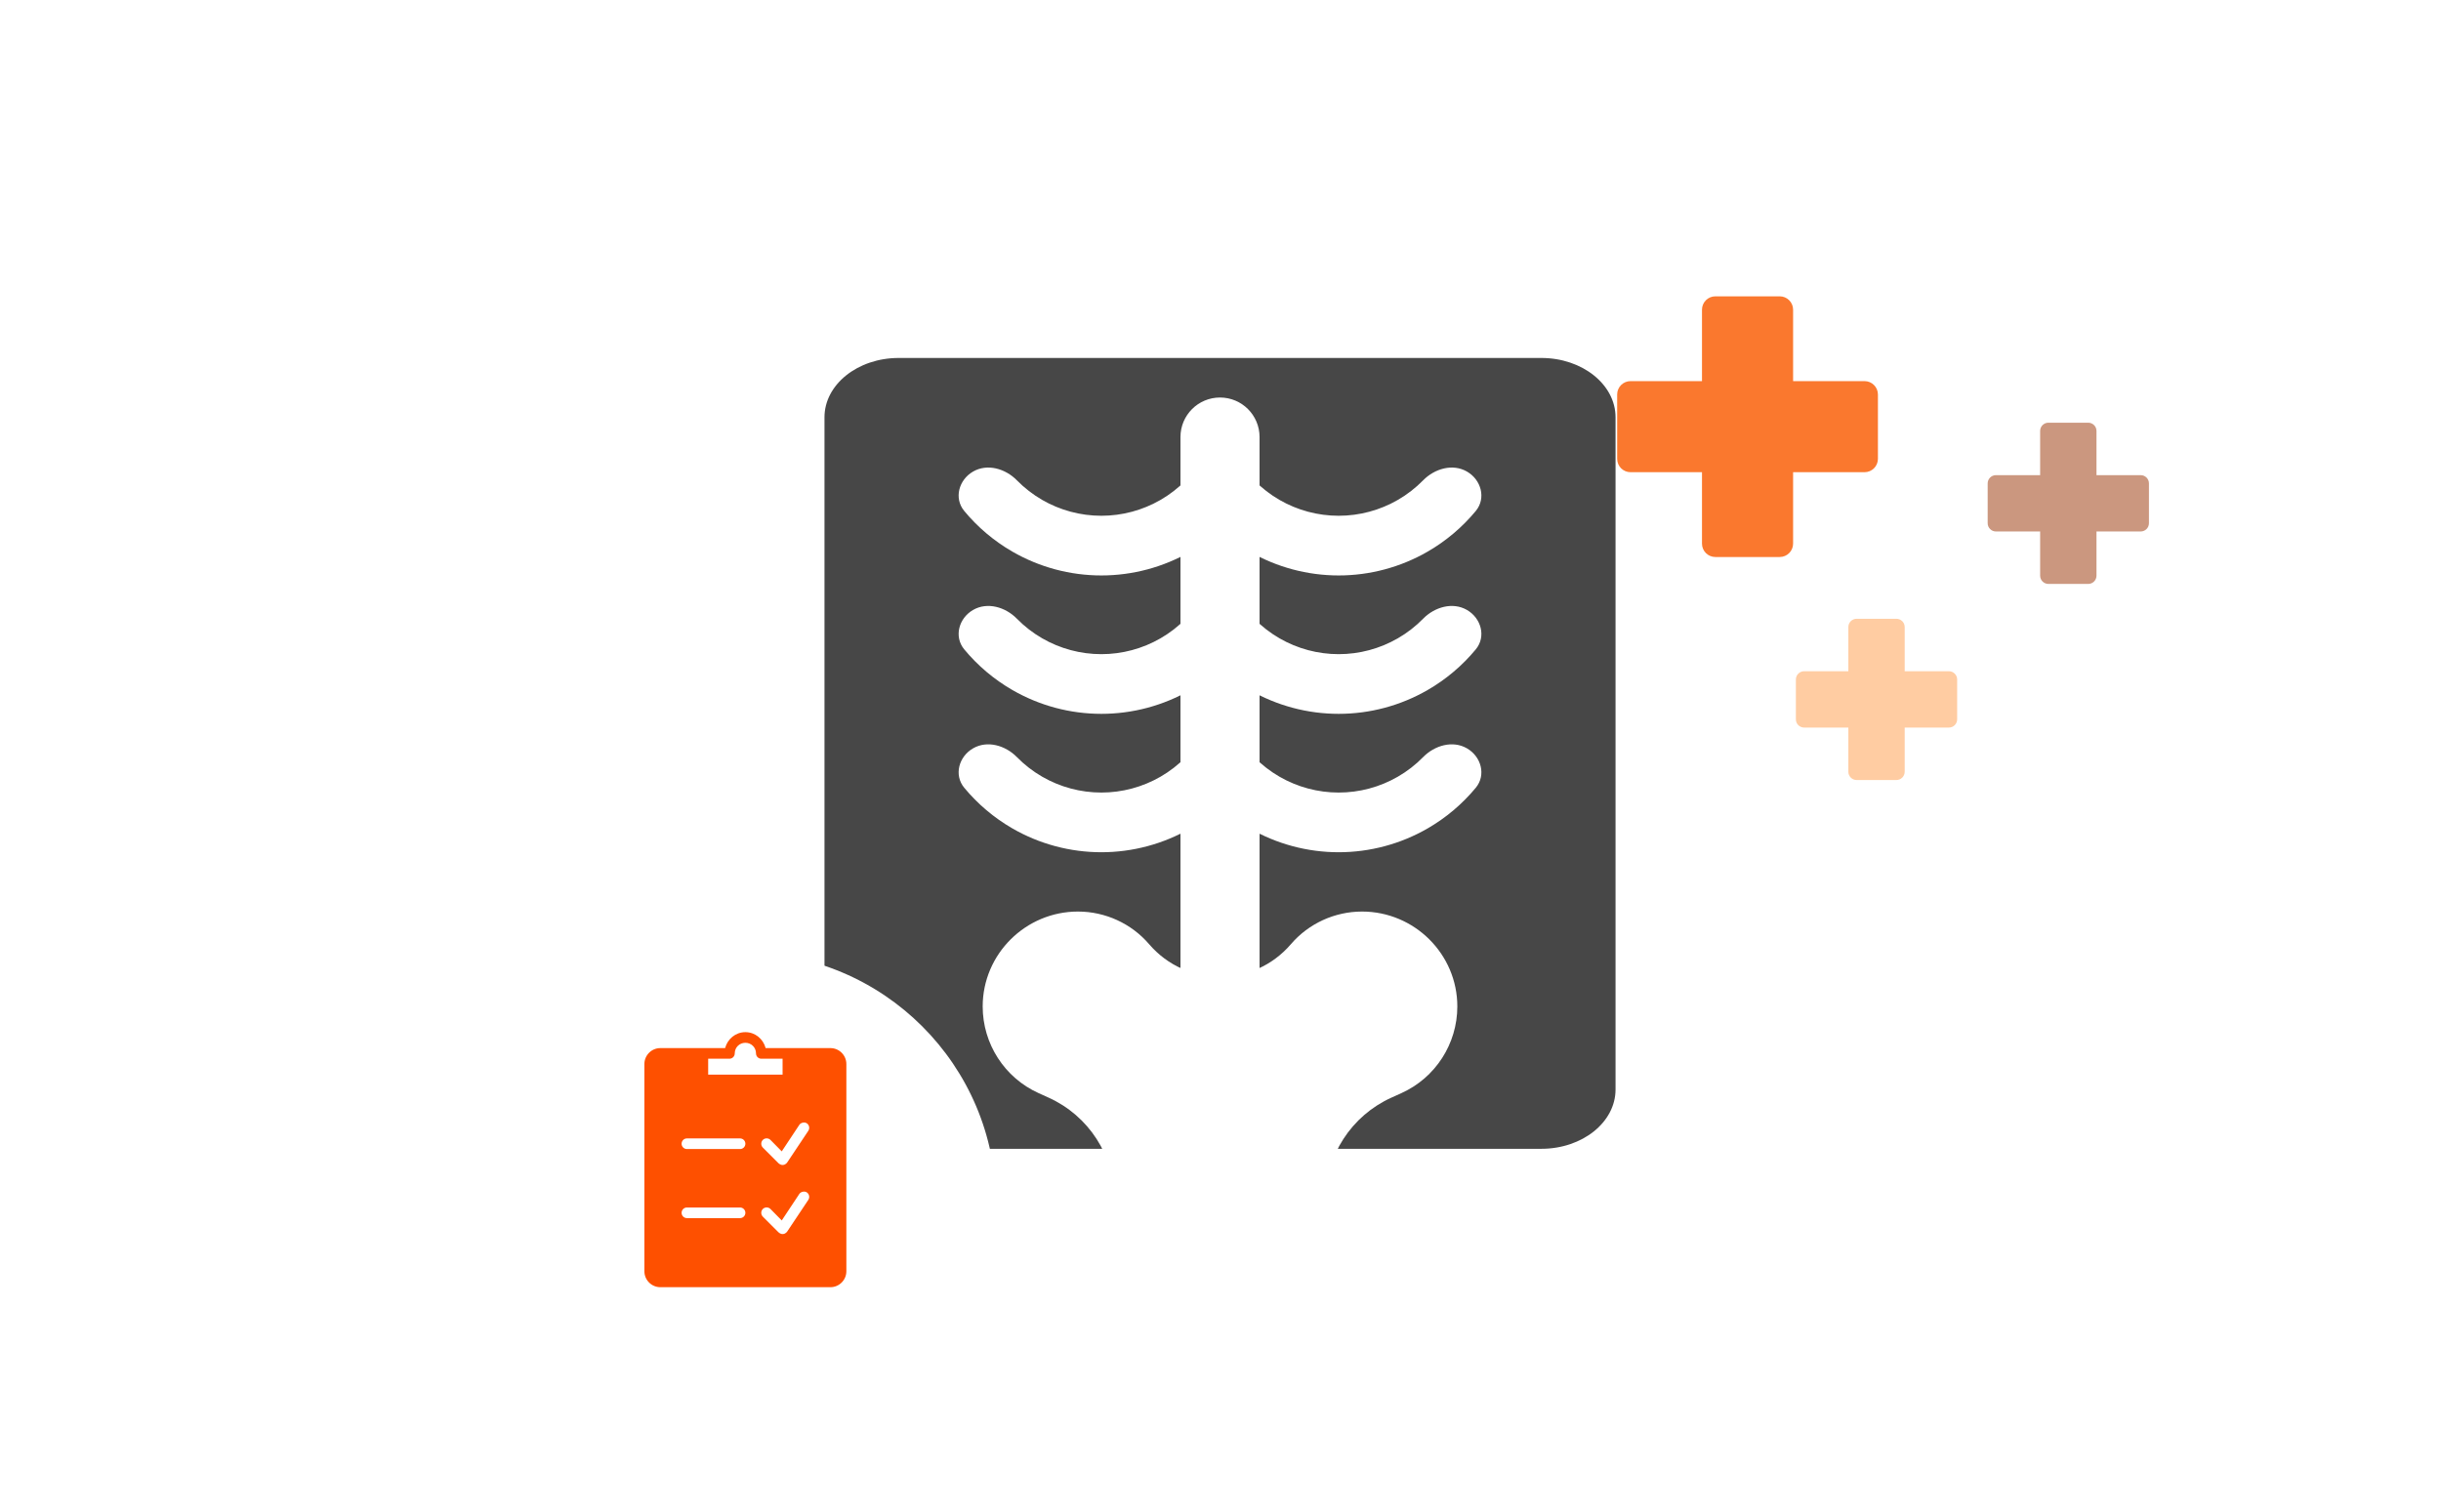 <svg width="560" height="347" viewBox="0 0 560 347" fill="none" xmlns="http://www.w3.org/2000/svg">
<g clip-path="url(#clip0_3426_9795)">
<g clip-path="url(#clip1_3426_9795)">
<rect x="171" y="64" width="217.775" height="217.775" rx="23.902" fill="white"/>
<path d="M189.148 95.759C189.148 88.242 196.766 82.148 206.162 82.148H353.614C363.011 82.148 370.628 88.242 370.628 95.759V250.017C370.628 257.534 363.011 263.628 353.614 263.628H206.162C196.766 263.628 189.148 257.534 189.148 250.017V95.759Z" fill="#474747"/>
<path d="M319.208 251.889L321.511 250.848C329.315 247.32 334.331 239.53 334.331 230.965C334.331 218.951 324.489 209.184 312.475 209.184C306.219 209.184 300.229 211.917 296.158 216.667C287.605 226.645 272.169 226.645 263.617 216.667C259.545 211.917 253.555 209.184 247.3 209.184C235.285 209.184 225.443 218.951 225.443 230.965C225.443 239.53 230.459 247.32 238.264 250.848L240.567 251.889C249.773 256.05 255.69 265.218 255.69 275.321V312.022C255.69 325.386 266.523 336.219 279.887 336.219C293.251 336.219 304.084 325.386 304.084 312.022V275.321C304.084 265.218 310.001 256.05 319.208 251.889Z" fill="white"/>
<path d="M270.814 100.296C270.814 95.284 274.877 91.222 279.888 91.222C284.9 91.222 288.962 95.284 288.962 100.296V236.406C288.962 241.417 284.9 245.479 279.888 245.479C274.877 245.479 270.814 241.417 270.814 236.406V100.296Z" fill="white"/>
<path d="M336.542 108.214C339.817 110.105 340.979 114.341 338.568 117.254C335.483 120.982 331.748 124.147 327.526 126.584C321.319 130.168 314.277 132.055 307.11 132.055C299.942 132.055 292.9 130.168 286.693 126.584C282.471 124.147 278.736 120.982 275.651 117.254C273.24 114.341 274.402 110.105 277.677 108.215C280.953 106.324 285.091 107.529 287.74 110.229C289.454 111.975 291.403 113.49 293.541 114.724C297.666 117.106 302.346 118.359 307.11 118.359C311.873 118.359 316.553 117.106 320.678 114.724C322.816 113.49 324.766 111.975 326.48 110.229C329.128 107.529 333.266 106.324 336.542 108.214Z" fill="white"/>
<path d="M336.542 139.973C339.817 141.864 340.979 146.1 338.568 149.013C335.483 152.741 331.748 155.906 327.526 158.343C321.319 161.927 314.277 163.814 307.11 163.814C299.942 163.814 292.9 161.927 286.693 158.343C282.471 155.906 278.736 152.741 275.651 149.013C273.24 146.1 274.402 141.864 277.677 139.973C280.953 138.082 285.091 139.288 287.74 141.987C289.454 143.734 291.403 145.249 293.541 146.483C297.666 148.864 302.346 150.118 307.11 150.118C311.873 150.118 316.553 148.864 320.678 146.483C322.816 145.249 324.766 143.734 326.48 141.987C329.128 139.288 333.266 138.082 336.542 139.973Z" fill="white"/>
<path d="M336.542 171.732C339.817 173.623 340.979 177.859 338.568 180.772C335.483 184.5 331.748 187.665 327.526 190.102C321.319 193.686 314.277 195.573 307.11 195.573C299.942 195.573 292.9 193.686 286.693 190.102C282.471 187.665 278.736 184.5 275.651 180.772C273.24 177.859 274.402 173.623 277.677 171.732C280.953 169.841 285.091 171.047 287.74 173.746C289.454 175.493 291.403 177.008 293.541 178.242C297.666 180.623 302.346 181.877 307.11 181.877C311.873 181.877 316.553 180.623 320.678 178.242C322.816 177.008 324.766 175.493 326.48 173.746C329.128 171.047 333.266 169.841 336.542 171.732Z" fill="white"/>
<path d="M282.098 108.214C285.373 110.105 286.536 114.341 284.125 117.254C281.04 120.982 277.305 124.147 273.083 126.584C266.875 130.168 259.834 132.055 252.666 132.055C245.499 132.055 238.457 130.168 232.25 126.584C228.028 124.147 224.293 120.982 221.208 117.254C218.797 114.341 219.959 110.105 223.234 108.215C226.509 106.324 230.647 107.529 233.296 110.229C235.01 111.975 236.96 113.49 239.097 114.724C243.223 117.106 247.903 118.359 252.666 118.359C257.43 118.359 262.11 117.106 266.235 114.724C268.373 113.49 270.322 111.975 272.036 110.229C274.685 107.529 278.823 106.324 282.098 108.214Z" fill="white"/>
<path d="M282.098 139.973C285.373 141.864 286.536 146.1 284.125 149.013C281.04 152.741 277.305 155.906 273.083 158.343C266.875 161.927 259.834 163.814 252.666 163.814C245.499 163.814 238.457 161.927 232.25 158.343C228.028 155.906 224.293 152.741 221.208 149.013C218.797 146.1 219.959 141.864 223.234 139.973C226.509 138.082 230.647 139.288 233.296 141.987C235.01 143.734 236.96 145.249 239.097 146.483C243.223 148.864 247.903 150.118 252.666 150.118C257.43 150.118 262.11 148.864 266.235 146.483C268.373 145.249 270.322 143.734 272.036 141.987C274.685 139.288 278.823 138.082 282.098 139.973Z" fill="white"/>
<path d="M282.098 171.732C285.373 173.623 286.536 177.859 284.125 180.772C281.04 184.5 277.305 187.665 273.083 190.102C266.875 193.686 259.834 195.573 252.666 195.573C245.499 195.573 238.457 193.686 232.25 190.102C228.028 187.665 224.293 184.5 221.208 180.772C218.797 177.859 219.959 173.623 223.234 171.732C226.509 169.841 230.647 171.047 233.296 173.746C235.01 175.493 236.96 177.008 239.097 178.242C243.223 180.623 247.903 181.877 252.666 181.877C257.43 181.877 262.11 180.623 266.235 178.242C268.373 177.008 270.322 175.493 272.036 173.746C274.685 171.047 278.823 169.841 282.098 171.732Z" fill="white"/>
</g>
<path d="M427.75 108.362H411.363V124.75C411.363 126.45 409.989 127.823 408.29 127.823H393.532C391.833 127.823 390.46 126.45 390.46 124.75V108.362H374.072C372.373 108.362 371 106.989 371 105.29V90.532C371 88.833 372.373 87.46 374.072 87.46H390.46V71.072C390.46 69.373 391.833 68 393.532 68H408.29C409.989 68 411.363 69.373 411.363 71.072V87.46H427.75C429.449 87.46 430.823 88.833 430.823 90.532V105.29C430.823 106.989 429.449 108.362 427.75 108.362Z" fill="#FA782E"/>
<path opacity="0.6" d="M447.1 166.964H436.964V177.1C436.964 178.151 436.115 179 435.064 179H425.936C424.885 179 424.036 178.151 424.036 177.1V166.964H413.9C412.849 166.964 412 166.115 412 165.064V155.936C412 154.885 412.849 154.036 413.9 154.036H424.036V143.9C424.036 142.849 424.885 142 425.936 142H435.064C436.115 142 436.964 142.849 436.964 143.9V154.036H447.1C448.151 154.036 449 154.885 449 155.936V165.064C449 166.115 448.151 166.964 447.1 166.964Z" fill="#FFAA64"/>
<path opacity="0.5" d="M491.1 121.964H480.964V132.1C480.964 133.151 480.115 134 479.064 134H469.936C468.885 134 468.036 133.151 468.036 132.1V121.964H457.9C456.849 121.964 456 121.115 456 120.064V110.936C456 109.885 456.849 109.036 457.9 109.036H468.036V98.9C468.036 97.849 468.885 97 469.936 97H479.064C480.115 97 480.964 97.849 480.964 98.9V109.036H491.1C492.151 109.036 493 109.885 493 110.936V120.064C493 121.115 492.151 121.964 491.1 121.964Z" fill="#993000"/>
<g filter="url(#filter0_d_3426_9795)">
<path d="M170.751 324.502C202.646 324.502 228.502 298.646 228.502 266.751C228.502 234.856 202.646 209 170.751 209C138.856 209 113 234.856 113 266.751C113 298.646 138.856 324.502 170.751 324.502Z" fill="white"/>
</g>
<path d="M171 236.86C168.747 236.86 166.904 238.432 166.351 240.518H151.491C149.476 240.518 147.833 242.161 147.833 244.176V291.729C147.833 293.744 149.476 295.387 151.491 295.387H190.509C192.524 295.387 194.167 293.744 194.167 291.729V244.176C194.167 242.161 192.524 240.518 190.509 240.518H180.831C180.807 240.518 180.778 240.518 180.754 240.518H175.649C175.096 238.432 173.253 236.86 171 236.86ZM171 239.299C172.362 239.299 173.439 240.375 173.439 241.737C173.439 242.409 173.986 242.957 174.658 242.957H179.535V246.615H162.465V242.957H167.342C168.014 242.957 168.561 242.409 168.561 241.737C168.561 240.375 169.638 239.299 171 239.299ZM184.184 257.627C184.489 257.565 184.817 257.593 185.098 257.779C185.66 258.15 185.813 258.932 185.441 259.494L180.564 266.809C180.526 266.867 180.454 266.914 180.412 266.962C180.397 266.976 180.426 266.986 180.412 267C180.407 267.005 180.378 266.995 180.373 267C180.269 267.1 180.159 267.171 180.03 267.229C180.002 267.243 179.983 267.257 179.954 267.267C179.826 267.314 179.673 267.343 179.535 267.343C179.397 267.343 179.249 267.314 179.116 267.267C179.078 267.252 179.04 267.21 179.002 267.191C178.954 267.167 178.897 267.186 178.849 267.152C178.816 267.129 178.806 267.067 178.773 267.038C178.74 267.014 178.687 267.029 178.659 267L175.001 263.342C174.525 262.866 174.525 262.066 175.001 261.589C175.477 261.113 176.277 261.113 176.754 261.589L179.345 264.218L183.384 258.122C183.569 257.841 183.879 257.688 184.184 257.627ZM157.588 261.246H169.781C170.457 261.246 171 261.794 171 262.466C171 263.137 170.457 263.685 169.781 263.685H157.588C156.911 263.685 156.368 263.137 156.368 262.466C156.368 261.794 156.911 261.246 157.588 261.246ZM184.184 273.478C184.489 273.416 184.817 273.444 185.098 273.63C185.66 274.002 185.813 274.783 185.441 275.345L180.564 282.661C180.526 282.718 180.454 282.765 180.412 282.813C180.397 282.827 180.426 282.837 180.412 282.851C180.407 282.856 180.378 282.846 180.373 282.851C180.269 282.951 180.159 283.023 180.03 283.08C180.002 283.094 179.983 283.108 179.954 283.118C179.826 283.165 179.673 283.194 179.535 283.194C179.397 283.194 179.249 283.165 179.116 283.118C179.078 283.104 179.04 283.061 179.002 283.042C178.954 283.018 178.897 283.037 178.849 283.003C178.816 282.98 178.806 282.918 178.773 282.889C178.74 282.865 178.687 282.88 178.659 282.851L175.001 279.193C174.525 278.717 174.525 277.917 175.001 277.44C175.477 276.964 176.277 276.964 176.754 277.44L179.345 280.07L183.384 273.973C183.569 273.692 183.879 273.54 184.184 273.478ZM157.588 277.097H169.781C170.457 277.097 171 277.645 171 278.317C171 278.988 170.457 279.536 169.781 279.536H157.588C156.911 279.536 156.368 278.988 156.368 278.317C156.368 277.645 156.911 277.097 157.588 277.097Z" fill="#FE5000"/>
</g>
<defs>
<filter id="filter0_d_3426_9795" x="84.124" y="189.75" width="173.253" height="173.253" filterUnits="userSpaceOnUse" color-interpolation-filters="sRGB">
<feFlood flood-opacity="0" result="BackgroundImageFix"/>
<feColorMatrix in="SourceAlpha" type="matrix" values="0 0 0 0 0 0 0 0 0 0 0 0 0 0 0 0 0 0 127 0" result="hardAlpha"/>
<feOffset dy="9.625"/>
<feGaussianBlur stdDeviation="14.438"/>
<feColorMatrix type="matrix" values="0 0 0 0 0 0 0 0 0 0 0 0 0 0 0 0 0 0 0.15 0"/>
<feBlend mode="normal" in2="BackgroundImageFix" result="effect1_dropShadow_3426_9795"/>
<feBlend mode="normal" in="SourceGraphic" in2="effect1_dropShadow_3426_9795" result="shape"/>
</filter>
<clipPath id="clip0_3426_9795">
<rect width="560" height="346.106" fill="white"/>
</clipPath>
<clipPath id="clip1_3426_9795">
<rect x="171" y="64" width="217.775" height="217.775" rx="23.902" fill="white"/>
</clipPath>
</defs>
</svg>
